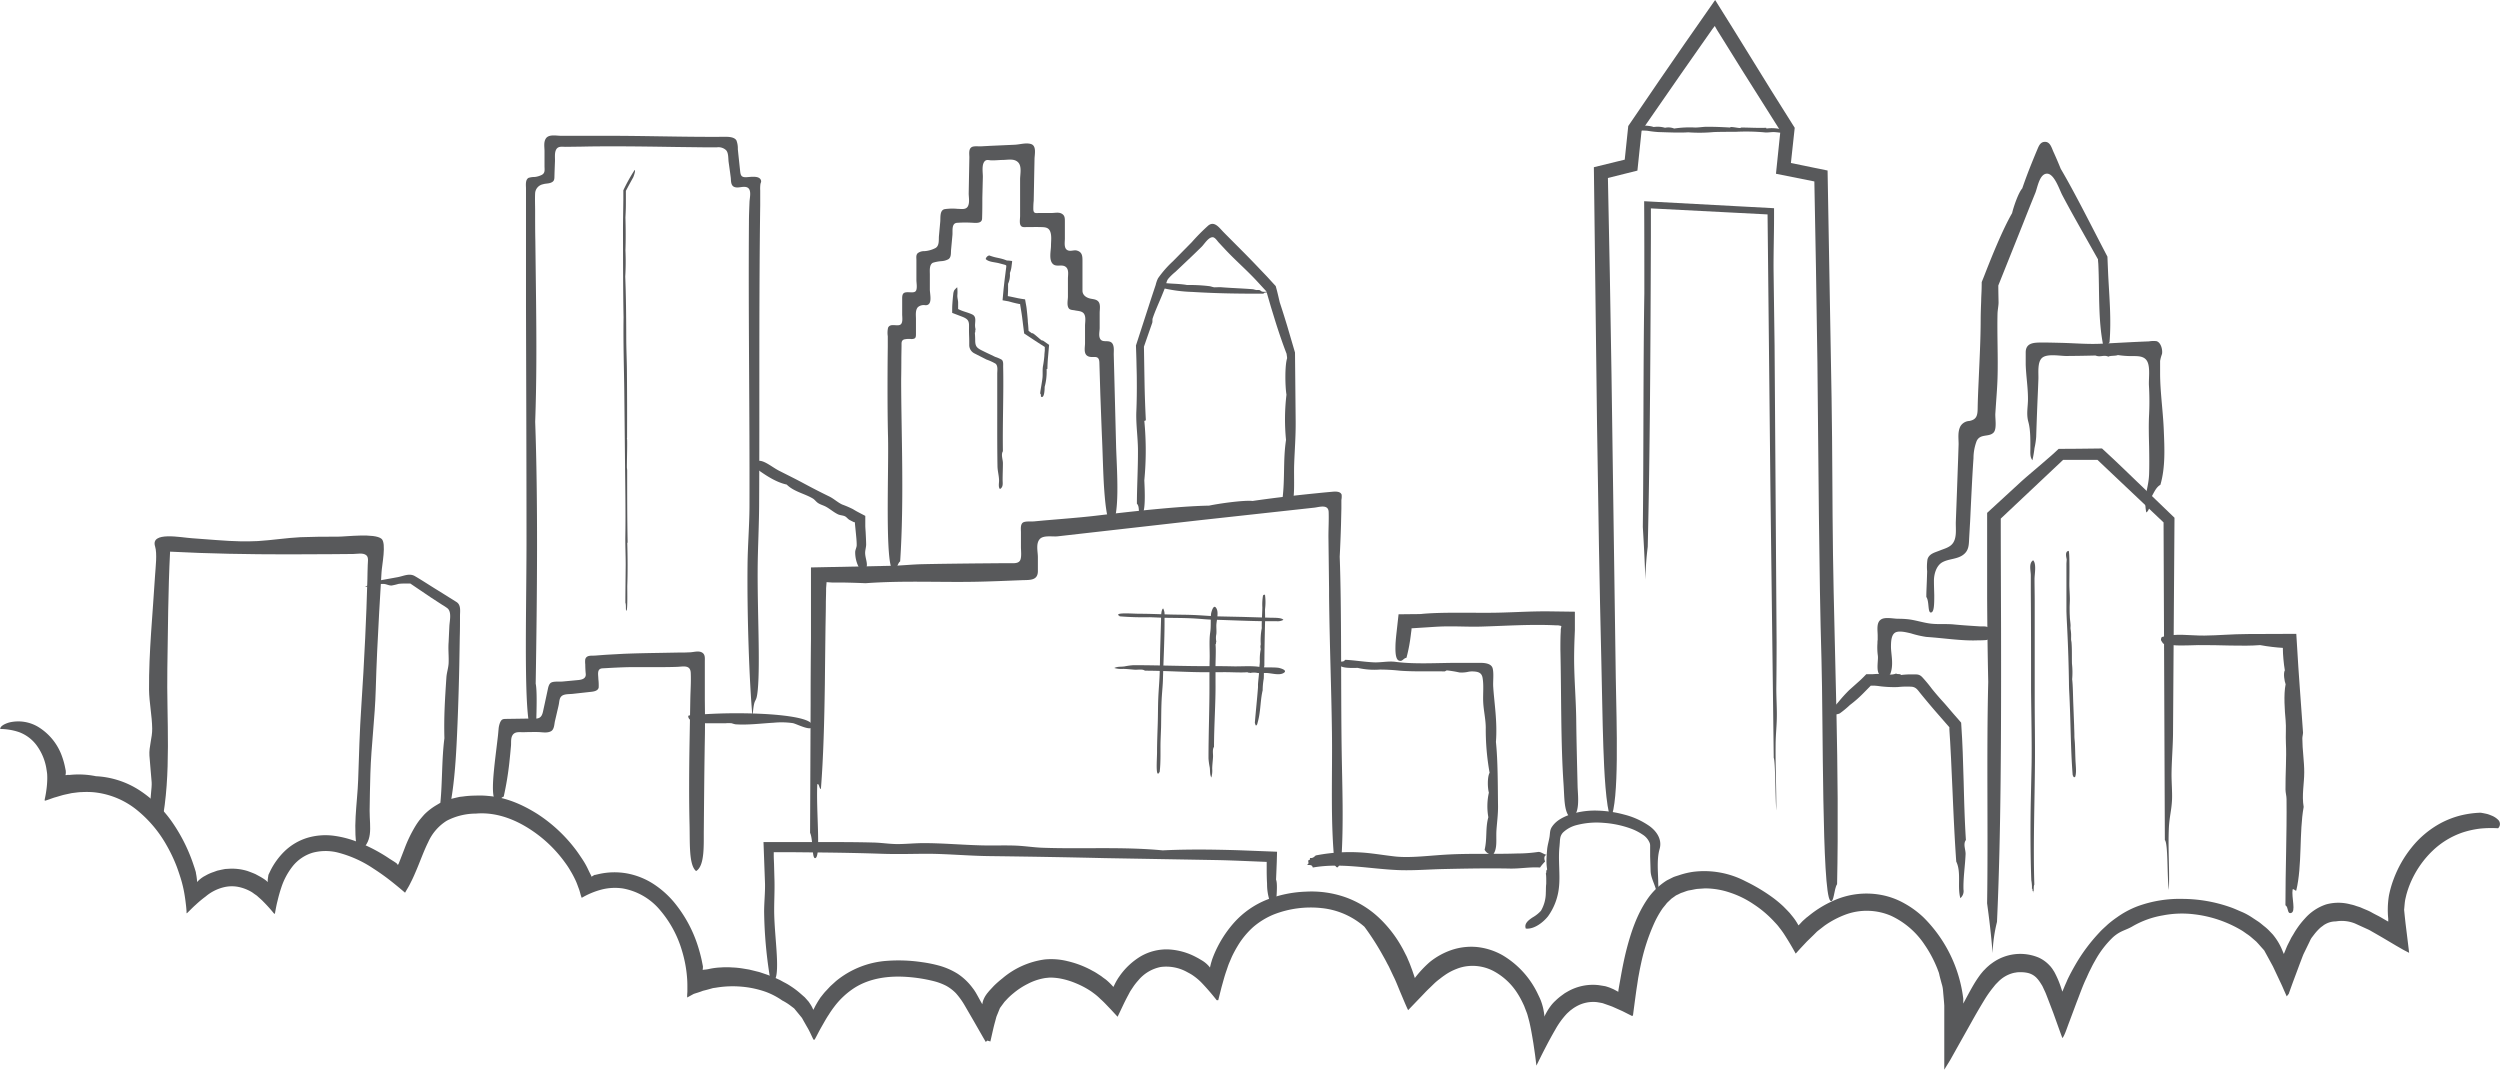 <svg xmlns="http://www.w3.org/2000/svg" width="793.92" height="339.65" viewBox="0 0 793.92 339.65"><path d="M515.11,268.28c-1.53-3.94-2.05-15-2.32-22.76-.29-8.37-.42-18.54-.63-26.93-.59-24-1-49.61-1.38-75.8-.34-26.9-.68-54.39-1-81.38l6.88-1.69,2.92-.71c.38-3.58.75-7.15,1.12-10.68l9.93-14.57,7.93-11.5,9.73-13.95q2.93,4.68,5.83,9.33l4,6.47c2.66,4.3,5.31,8.61,8,12.94l7.44,11.84q-.62,5.59-1.21,11.18L584,62.46c.43,24.45.86,48.78,1.27,72.26.28,17,.22,33.52.45,49.73.43,30.27,2.07,68.83,1.3,104.65-1,1.39-1,6.35-2.17,5.22-2.69-2.64-2.22-57.18-2.79-76.65-.8-27.1-.94-62.87-1.29-94.28q-.24-15-.46-30c-.17-9.18-.34-18.35-.51-27.46l-12.19-2.44c.48-4.57.94-9.06,1.4-13.55l0-.08-.53-.83-1.1-1.74L556.75,30.44,551.5,22l-2.62-4.2-.7-1.24-.44.57-.24.31-.13.17-.39.57-3.18,4.53-6.34,9.06q-6.23,9-12.43,17.93l-.1.14-1.32,12.65-9.37,2.34q.3,15.41.61,30.72.27,16,.53,31.76c.48,34.05.94,66.62,1.36,96.36C517,238.64,517.88,262.55,515.11,268.28Z" transform="translate(-3.62 -8.31)" fill="#58595b" fill-rule="evenodd"/><path d="M502.62,268.15c-1.49-.82-1.91-3.25-2.1-4.95s-.24-4.09-.37-5.93c-.9-13.18-.68-28.62-1-42.72,0-1.6,0-3.16.06-4.71l.06-1.15v-.28l0-.09,0-.2c.07-.27.13-.6.19-1a4.18,4.18,0,0,0-.63-.15l-.38-.07-.21,0-.39,0c-8.06-.4-16.24.18-24,.4-3.75.1-7.4-.13-11-.06-1.84,0-3.81.15-5.88.28l-5.09.32c0,.49-.09,1-.15,1.44-.09.77-.22,1.75-.35,2.62a49.85,49.85,0,0,1-1.11,5.3c-1.07.19-1.24,1.28-2.35.91-.93-.3-1.2-2-1.15-4.33,0-1.15.12-2.44.25-3.75.25-2.22.5-4.49.74-6.64l5.45-.06c.92,0,1.62,0,2.23-.09,6-.52,13.86-.3,20.79-.33,6.49,0,13-.53,19.41-.45l8.11.11,0,5.8-.13,3.24c-.07,2.16-.12,4.32-.11,6.46.05,6.36.6,12.71.67,18.95.09,7.51.29,14.69.44,21.25C504.76,261.54,505.44,266.8,502.62,268.15Z" transform="translate(-3.62 -8.31)" fill="#58595b" fill-rule="evenodd"/><path d="M470,221.63a9.59,9.59,0,0,1-2.93.23,34,34,0,0,0-3.94-.65c-.24,0-.57.33-.76.32-4.69-.09-9.52.12-14.19-.23a60.27,60.27,0,0,0-6.33-.36,23.69,23.69,0,0,1-7.08-.53c-1.35,0-6.1.31-5.9-1.44.12-1,1.36-.11,1.9-1.12,2.74.09,6,.66,9.14.8,2.29.1,4.6-.46,6.85-.16,6.06.8,12.9.34,19.42.32,2.46,0,4.93,0,7.39,0,1.44,0,3.67.13,4.08,1.78s.06,4.07.17,5.84c.31,5,1.36,11.08.86,17.49.63,6.06.58,14,.67,20.55,0,2.69-.34,5.11-.5,7.45-.2,2.92.41,5.91-1.13,7.86a3,3,0,0,1-2.63-1.61c.86-3.65.2-6.8,1.18-10.34a19.89,19.89,0,0,1,.17-7.81c-.42-1.45-.52-5,.23-6.3a78,78,0,0,1-1.22-14.43c-.05-2.79-.69-5.38-.81-8s.23-5.31-.21-7.76c-.31-1.72-1.58-1.94-3.15-2A6.66,6.66,0,0,0,470,221.63Z" transform="translate(-3.62 -8.31)" fill="#58595b" fill-rule="evenodd"/><path d="M429.58,281.53c-.91,1.74-1,3.15-2.07,1.49-1.46-13.47-.71-28.19-.91-42.38-.19-14.35-.73-26.94-.91-43.11,0-.73,0-1.46,0-2.19q-.1-8.31-.2-16.63c0-2.59.16-5.24.07-7.81s-3-1.55-4.52-1.38l-36.49,4-45.06,5.11c-1.56.18-4.47-.43-5.65.85-1.33,1.43-.63,4-.62,5.71,0,1.49,0,3,0,4.47,0,3.14-2.69,2.8-5.15,2.9l-7.15.28c-2.77.1-5.48.19-8.08.23-11.36.19-22.48-.41-34.35.45q-3.48-.15-7.15-.22l-1.85,0h-1.61l-1.76-.12-.15,1.93c0,1.41-.05,2.83-.08,4.26,0,2.87-.08,5.78-.12,8.71-.07,5.85-.14,11.77-.2,17.62-.17,11.71-.46,23.13-1.25,33.14-.51.12-.58-1.94-1.15-1.45-.4,8.41,1.16,22.53-.54,23.4-1.26.65-.69-5.72-1.75-8q.09-20.77.17-41.18,0-10.2.11-20.37c0-3.38,0-6.77,0-10.15l0-5.06,0-7.52,25.88-.53c3.05-.07,6.23-.43,9.49-.5,5.46-.12,11-.18,16.44-.24l8.16-.07,3.85,0c1,0,2.27,0,2.69-1.11s.16-3,.17-4.19l0-4.55c0-.89-.25-2.58.73-3.12.8-.43,2.58-.23,3.5-.32l3.1-.29,5.83-.49c3.84-.32,7.57-.65,10.92-1.05,9.49-1.13,25.76-3,35.68-3.17,3-.65,11-1.79,13.8-1.48,3.8-.56,8.15-1.12,12.84-1.65,2.6-.3,5.19-.57,7.79-.83q2.21-.23,4.41-.42c1-.09,2.82-.3,3.24.9a6,6,0,0,1-.08,1.68c0,.92,0,1.83,0,2.75l-.12,5.13c-.1,3.42-.24,6.82-.41,10.15.63,17.22.33,40.56.62,61.38C429.87,258.27,430.35,269.75,429.58,281.53Z" transform="translate(-3.62 -8.31)" fill="#58595b" fill-rule="evenodd"/><path d="M374.16,97.71c-.19.53-.29,1.11-.46,1.63-.37,1.08-.82,2.14-1.25,3.19-.94,2.28-2,4.54-2.78,6.88-.14.42,0,1.11-.14,1.43-.82,2.37-1.69,4.85-2.63,7.56.06,3.74.12,7.64.19,11.49s.21,7.76.39,11.36c.1.74-.21.67-.46.71a99.49,99.49,0,0,1,0,18.9c.1,2.48.62,11.2-1.14,10.88-1-.19-.17-2.49-1.22-3.47,0-5,.36-11,.34-16.8,0-4.22-.69-8.45-.51-12.59.14-3.25.17-6.62.14-10.06,0-1.72-.07-3.46-.1-5.21s-.11-3.71-.17-5.58c1.59-4.89,3.19-9.84,4.76-14.69q.75-2.28,1.52-4.58a9.43,9.43,0,0,1,.73-2.07,33.12,33.12,0,0,1,4.73-5.4l6-6.08a63.57,63.57,0,0,1,5.23-5.28c2-1.59,3.56.82,4.89,2.14.69.71,1.41,1.42,2.13,2.15l4.52,4.54c1.54,1.56,3.11,3.18,4.69,4.85L406,96.16c.91,1,1.82,2,2.75,3l.45,1.68.28,1.15.54,2.32c.78,2.35,1.57,4.87,2.37,7.5l2.48,8.45c.07,7.34.15,15,.21,21.72.05,4.95-.32,9.37-.47,13.66-.18,5.35.44,10.88-1.1,14.38-1.28-.1-2.05-1.38-2.64-3.09.85-6.67.18-12.48,1.15-18.92a66,66,0,0,1,.14-14.35c-.43-2.68-.55-9.21.2-11.56,0-.47-.11-.94-.16-1.43-1.21-3.14-2.37-6.53-3.43-9.87l-1.56-5.07-1.42-4.88-2.57-2.79c-3.45-3.79-7.13-6.92-10.39-10.4-.73-.77-1.45-1.56-2.18-2.34-.46-.49-1.15-1.62-1.87-1.67-1.35-.1-2.69,2.16-3.53,3-1.14,1.11-2.27,2.23-3.43,3.32l-4.95,4.69a16.54,16.54,0,0,0-2.32,2.26A3.11,3.11,0,0,0,374.16,97.71Z" transform="translate(-3.62 -8.31)" fill="#58595b" fill-rule="evenodd"/><path d="M356.52,175.45c-1.54-2.15-2-8.25-2.3-12.53-.29-4.62-.41-10.25-.61-14.88s-.37-9.59-.56-14.54l-.3-10c-.09-3.08-2.39-1-4-2.31-1-.84-.57-2.72-.56-3.83,0-1.87,0-3.73,0-5.6,0-1.17.42-3-.48-4-.68-.72-1.84-.68-2.71-.88-.71-.15-1.58-.08-2-.7-.65-1-.25-2.57-.24-3.64,0-1.91,0-3.82,0-5.74,0-1.23.41-2.94-.75-3.78s-2.8.1-3.91-.78c-1.51-1.22-.73-4.28-.72-5.89,0-1.38.27-3.1-.22-4.44s-1.54-1.44-2.71-1.48c-1.86-.06-3.8,0-5.62,0s-1.26-2.2-1.26-3.59,0-2.58,0-3.87c0-2.57,0-5.13,0-7.7,0-1.61.6-4.08-.58-5.36s-3.05-.87-4.75-.81c-1.26,0-2.54.17-3.79.13-.63,0-1.38-.3-1.93.11-1.31,1-.73,3.87-.78,5.27q-.08,3.27-.16,6.57c0,2.15,0,4.3-.08,6.46,0,1.85-2.25,1.42-3.62,1.38a37.14,37.14,0,0,0-4.35.05c-1.81.16-1.32,2.53-1.45,3.91-.14,1.55-.28,3.09-.43,4.63-.09,1,.11,2.35-.82,3a5.21,5.21,0,0,1-2.19.63,12.3,12.3,0,0,0-2.73.5c-1.23.58-1,2.52-1,3.72l0,4.78c0,1.55,1,5.07-1.42,5a2.88,2.88,0,0,0-2.35.59c-.92,1-.63,2.64-.64,3.9l0,4.57c0,1.19-.08,1.62-1.38,1.69a7.23,7.23,0,0,0-2.42.12c-.93.39-.76,1.18-.78,2.08l-.06,3.56q0,3.54-.06,7c0,16.73,1,38-.32,57.84-1.05.75-1.1,3.5-2.25,2.86-2.65-1.48-1.33-31.61-1.6-42.37-.12-4.77-.16-10-.16-15.51q0-6.57.08-13.14c0-1.12,0-2.23,0-3.35a7.35,7.35,0,0,1,.09-2.69c.67-1.46,2.58-.47,3.72-.89s.75-2.44.76-3.45l0-5c0-1.69.55-2,2.15-1.93.59,0,1.56.16,2.05-.26.73-.61.32-2.73.32-3.54,0-2.14,0-4.28,0-6.42,0-.8-.18-1.58.41-2.18a3.27,3.27,0,0,1,2.09-.65,8.88,8.88,0,0,0,3.57-1c1.23-.73,1-2.44,1.08-3.71l.42-4.63c.12-1.28-.23-3.66,1.4-4a17.32,17.32,0,0,1,4.07-.1c1.12,0,2.69.39,3.32-.82s.23-3,.25-4.16c.05-2.56.09-5.11.14-7.66l.07-3.73c0-1-.32-2.67.79-3.26.71-.38,2.12-.17,2.94-.22l2.77-.15,4-.18,4-.18c1.61-.09,3.42-.68,5-.24,1.91.52,1.22,3.27,1.19,4.75-.06,2.94-.12,5.87-.17,8.81l-.09,4.49a22.88,22.88,0,0,0-.11,2.87c.13,1.29.87,1,2.05,1h3.77c1,0,2.16-.3,3.08.16,1.15.58,1.1,1.5,1.11,2.63,0,1.78,0,3.55,0,5.33,0,1-.34,2.86.62,3.56s2.16,0,3.11.23c1.88.48,1.86,1.9,1.86,3.5,0,1.79,0,3.58,0,5.37,0,1.3,0,2.6,0,3.89s1,2.11,2.28,2.46c.85.24,1.87.2,2.58.81,1,.88.61,2.55.6,3.76,0,1.59,0,3.19,0,4.78,0,1.07-.37,2.34.09,3.36.76,1.66,3,.11,4,1.7.58,1,.36,2.38.38,3.49l.12,4.57q.22,8.63.44,17.24l.2,7.82C358.39,159,359.29,172.22,356.52,175.45Z" transform="translate(-3.62 -8.31)" fill="#58595b" fill-rule="evenodd"/><path d="M277.12,189.71a10.35,10.35,0,0,1-1.92-6.07c0-.72.5-1.53.48-2.25,0-1.39-.17-2.79-.3-4.18l-.21-2.09-.05-.52,0-.26c0-.05,0,0,0-.06a.92.92,0,0,0-.09-.13h-.18l-.16-.07c-.43-.21-.85-.43-1.27-.65-.58-.31-.93-.92-1.53-1.19s-1.46-.28-2.11-.58c-1.31-.6-2.48-1.66-3.81-2.4-.82-.46-1.8-.69-2.55-1.19-.59-.38-1-1-1.56-1.38-2.63-1.63-6.07-2.18-8.41-4.5-3.14-.67-6.27-2.64-9.19-4.74-.45.28-1-.19-1.46-.6.46-.72,1-1.55.88-1.89,1.83-1.24,4.77,1.51,7.29,2.81,2.32,1.19,5.23,2.61,7.9,4.05,3.07,1.65,5.26,2.77,8.09,4.15,1.48.72,2.67,1.89,4.11,2.56a31.16,31.16,0,0,1,3.42,1.47c.51.31,1,.61,1.54.89l2.38,1.25,0,1.82,0,1.22c0,.7.07,1.39.11,2.07.07,1.36.14,2.69.16,3.94,0,.91-.33,1.86-.32,2.7,0,1.67,1,3.65.32,4.71C278.27,189.28,277.59,188.76,277.12,189.71Z" transform="translate(-3.62 -8.31)" fill="#58595b" fill-rule="evenodd"/><path d="M237.34,238.34h-.09A8.08,8.08,0,0,1,236,238a10,10,0,0,0-2,0c-1.7,0-3.4,0-5.1,0-1.4,0-6.81.06-6.71-2.32,0-.3,2.93-.4,3.15-.42a168.84,168.84,0,0,1,19.22-.3c1.84.07,18,.71,17,4.14-.45,1.53-5.14-1-6.19-1.15a25.42,25.42,0,0,0-6-.13C245.26,238.05,241.31,238.59,237.34,238.34Z" transform="translate(-3.62 -8.31)" fill="#58595b" fill-rule="evenodd"/><path d="M224.68,284.93c-1.47-1.17-1.79-4.45-1.92-6.75-.14-2.48-.1-5.49-.16-8-.2-8.21-.15-17.07,0-26.08.08-4.5.16-9.05.24-13.58.05-2.82.27-5.7.14-8.52-.12-2.64-2.37-2-4.31-1.92-1.62.06-3.24.08-4.86.09-3.14,0-6.27,0-9.41,0-2,0-4,.1-6,.19l-3.44.19c-1.89.11-1.33,2-1.32,3.43a16.1,16.1,0,0,1,.1,2.67c-.28,1.29-2.1,1.32-3.13,1.44l-5.15.57c-1,.11-2.52,0-3.36.61s-.83,1.69-1,2.62-.41,1.8-.61,2.7-.41,1.78-.62,2.66c-.25,1.08-.21,2.7-1.28,3.28-1.27.68-2.89.26-4.24.25s-3,0-4.52.06c-1.23,0-2.75-.28-3.48,1-.56.95-.37,2.21-.45,3.26-.16,1.78-.33,3.59-.53,5.4a97.28,97.28,0,0,1-1.79,10.8c-1.08.29-1.29,1.75-2.39,1.3-1.28-.53-1.18-4.78-.71-9.62.23-2.42.55-5,.83-7.3.14-1.16.27-2.26.39-3.25s.17-1.75.25-2.54a7,7,0,0,1,.48-2.13c.52-1.13.91-1.13,2.08-1.15l6.74-.1h2.47c2.11,0,2.21-1.69,2.59-3.38.22-1,.44-2,.65-3l.66-3.07c.13-.66.41-1.69,1.08-2,.82-.43,2.64-.24,3.58-.32l5-.47c1.36-.13,2.51-.57,2.35-2-.1-1-.14-2-.15-3a6.52,6.52,0,0,1,0-1.59c.41-1.41,2-1.09,3.15-1.18,1.4-.1,2.8-.22,4.2-.3l4.58-.25c4.07-.18,8.12-.24,12.16-.31l6-.11,1.51,0,1.75-.07c1.15-.06,2.62-.55,3.7.05s.92,1.78.92,2.77c0,2,0,3.93,0,5.9q0,3.2,0,6.39c.05,4.25.09,8.48,0,12.67-.18,10.08-.24,19.73-.32,28.54C227.05,276.16,227.55,283.25,224.68,284.93Z" transform="translate(-3.62 -8.31)" fill="#58595b" fill-rule="evenodd"/><path d="M242.6,236.13c-1-10.77-1.77-32.17-1.58-48.82.07-5.81.59-12.3.61-18.08.09-30.23-.38-60.6-.17-90.38,0-2.2.1-4.32.18-6.43.06-1.38.83-4.15-.94-4.67-1.28-.38-2.75.47-4-.12-1-.5-.93-1.9-1-2.8L235.46,63,235,59.7c-.14-1.13,0-2.91-.85-3.74a3.54,3.54,0,0,0-2.82-.87l-4.43,0-9-.11c-6.06-.09-12.22-.19-18.34-.2-3.59,0-7.25,0-10.87.09l-5.39.07c-1.1,0-2.36-.28-3,.76s-.4,2.57-.44,3.83c-.06,1.59-.13,3.18-.17,4.77,0,1.09-.12,1.67-1.24,2.07-.77.27-1.63.21-2.41.46a3.1,3.1,0,0,0-2.48,2.86c-.09,1.89,0,3.81,0,5.7,0,3.13,0,6.28.07,9.45.08,6.33.15,12.72.23,19.12.14,12.82.18,25.7-.28,38.3.89,24.78.63,54.46.16,83.15.46,2.16.3,7.79.16,12.66-.85-.53-1.82-1-2.08.9-1.95-8.25-.92-39.52-1-62.37,0-21-.1-47.05-.16-71.4l0-33.33v-3.7c0-1-.28-2.75.8-3.37a6.54,6.54,0,0,1,2-.29,6.69,6.69,0,0,0,2.23-.67c1.12-.62.85-1.63.85-2.77,0-1.58,0-3.17,0-4.75,0-1.3-.33-2.82.41-4,.94-1.47,3.36-.88,4.89-.88l12.29,0c13.24-.06,26.11.41,38.87.32,1.29,0,3.67-.18,4.48,1.13a7,7,0,0,1,.45,2.78c.12,1.21.25,2.42.38,3.63s.23,2.18.35,3.29c.15,1.37.36,2,1.77,2,1.24,0,4.46-.72,4.88,1.09.1.4-.13.7-.2,1.07a11,11,0,0,0-.07,2.07l0,4.69c-.44,32.28-.18,65.38-.34,94,0,7.35-.44,15-.47,21.69-.08,13.5.81,29.44.05,38C243.77,232.72,243.12,228.53,242.6,236.13Z" transform="translate(-3.62 -8.31)" fill="#58595b" fill-rule="evenodd"/><path d="M145,267.82a26.57,26.57,0,0,0-1.53-4.64c.64-6.29.42-13.83,1.28-20.43-.19-6.79.17-12.31.63-19.3.1-1.52.65-3.09.71-4.6.09-2.18-.18-4.41,0-6.63.07-1.58.15-3.27.23-5s.82-4.53-.59-5.73a17.43,17.43,0,0,0-1.68-1.11L140.39,198l-6.29-4.26-.16-.11c-.53,0-1.15,0-1.81,0a13.87,13.87,0,0,0-1.93.1,21.9,21.9,0,0,1-2.24.53c-1,0-1.67-.53-2.72-.52-2.07,0-3.65.86-5.68.95,1.07-.81,4.16-.9,4.34-2l6-1.09c1.83-.33,3.71-1.36,5.46-.34,2.43,1.41,4.79,3,7.18,4.45l4,2.5,2,1.25c1.53.94,1.17,2.84,1.16,4.4,0,2.21,0,4.41-.07,6.62q-.07,4.41-.15,8.91c-.12,6-.3,12.13-.56,18.54-.39,9.57-.86,18.94-2.51,27A5.54,5.54,0,0,0,145,267.82Z" transform="translate(-3.62 -8.31)" fill="#58595b" fill-rule="evenodd"/><path d="M80.3,180.23c1.74,0,3.46,0,5.17-.09,4.65-.29,9-1,13.54-1.23,3.95-.16,7.91-.18,11.87-.17,2.7,0,11.71-1.17,13.9.68,1.61,1.36.1,8.5,0,10.66-.25,4.24-.51,8.47-.75,12.71-.46,8.2-.86,16.41-1.09,24.62-.24,8.79-1.43,17.67-1.7,26.56-.11,3.93-.2,7.86-.24,11.79,0,5.5,1.4,10-3.73,13.32-1.77-7.32-.16-15.66.09-23.1.26-7.79.47-15.58,1-23.36q.72-10.83,1.23-21.67.44-9.28.7-18.56c0-1.55.08-3.09.11-4.64,0-.93.36-2.35-.41-3.07-1-.92-3-.45-4.19-.44l-6.92.06q-6.91.06-13.85.06c-12.47,0-24.95-.21-37.4-.86-.63,12.34-.67,24.74-.87,37.1-.27,16.06,1.37,33.53-1.81,49.34-5.64-.28-2.94-9.73-3.17-13.2-.19-2.83-.53-5.65-.71-8.48s.93-5.68.88-8.57c-.06-4.13-.94-8.2-1-12.32-.09-12,1.19-24.34,1.92-36.46.15-2.44.7-6.78,0-9.06-1.54-4.88,8.27-2.82,11.71-2.61C69.72,179.56,75.05,180.14,80.3,180.23Z" transform="translate(-3.62 -8.31)" fill="#58595b" fill-rule="evenodd"/><path d="M587.59,231.06a45.58,45.58,0,0,1,3.3-3.62l2.24-2,1.12-1,.54-.51.65-.64.85-.87,1,0,.85,0,1.11-.07a20.43,20.43,0,0,1,2.05,0c1.33.07,3.06.46,4.47-.16.32.35,1.34,0,1.55.48.69-.09,1.48-.15,2.34-.19l1.35,0c1.34,0,2.07-.11,3,.82a45.33,45.33,0,0,1,3.13,3.77c1.1,1.35,2.22,2.67,3.28,3.83,1.62,1.77,2.7,3.16,4.86,5.58l1.14,1.33c.1,1.65.2,3.33.3,5,.07,1.47.14,3,.2,4.46.1,3,.19,6.08.29,9.18.16,6.21.32,12.52.72,18.62-1,1.35,0,3.12-.11,4.65-.16,3.73-.76,7.34-.66,11.09a2.93,2.93,0,0,1-1,2.73c-1-3.6.36-8.23-1.3-11.62-.52-7.32-.85-14.66-1.16-21.91-.16-3.62-.33-7.22-.49-10.78-.09-1.78-.19-3.56-.28-5.32-.06-.88-.11-1.75-.17-2.63l-.08-1.31,0-.58,0-.14-.08-.07-4.56-5.23c-1.59-1.85-3.17-3.74-4.7-5.63-.8-1-1.24-1.72-2.52-1.92a26.14,26.14,0,0,0-4.51.1,36.71,36.71,0,0,1-5.84-.28c-.55-.08-1.12-.14-1.7-.17l-.84,0-.21,0-2.23,2.27a37.69,37.69,0,0,1-4.4,3.88,30.8,30.8,0,0,1-3.2,2.65c-.78.43-3.45.7-3.66-.37s1.75-1.74,2.25-2.19A14.14,14.14,0,0,0,587.59,231.06Z" transform="translate(-3.62 -8.31)" fill="#58595b" fill-rule="evenodd"/><path d="M636.4,311c-.46-6.07-1.09-11-1.74-15.83.36-21.67-.21-47.56.36-70.3-.2-9.38-.3-18.07-.35-26.69,0-8.85,0-17.63,0-27l10.36-9.52c1.92-1.77,4-3.48,6-5.2l3-2.59,1.49-1.3,1.61-1.48.25-.24c5.11,0,8.51-.06,13.77-.12l3.71,3.44,3.41,3.25,15.9,15.31c-.14,20.68-.31,45.14-.46,67.68,0,4.6-.44,9.22-.48,13.86,0,2.45.25,5.65.16,7.92-.14,3.31-.8,5.37-1,8.92-.32,7,.25,12.87,0,19.79-.62-4.09-.2-14.61-1.28-15.84-.14-34.19-.27-66.83-.41-100.85l-21-19.87H658.81L639,173c0,10.65.06,22.67.09,35,.05,32.89,0,65.1-1.29,93.08A47.32,47.32,0,0,0,636.4,311Z" transform="translate(-3.62 -8.31)" fill="#58595b" fill-rule="evenodd"/><path d="M690.58,212.71c-.55-.92-1-1-.47-2.08,4.31-1.33,9-.43,13.55-.48s8.62-.47,13.79-.49l15.4-.06c.21,3.42.43,7,.65,10.53.16,2.32.32,4.68.49,7,.35,4.71.71,9.42,1,13.82,0,.57-.23,1.3-.22,1.89,0,3.5.62,7.38.6,10.73,0,3.64-.82,7.23-.18,11-1.47,8.08-.42,18.61-2.36,26.57-.5.07-.57-.59-1.15-.4-.4,2.71,1.16,7.15-.54,7.52-1.26.27-.69-1.8-1.74-2.48,0-11.42.47-22.57.35-33.71,0-1-.32-2-.33-3-.05-5,.37-10.11.13-14.75-.12-2.45.12-5.1-.09-7.25-.28-3-.67-8.26,0-11.46-.37-.95-.79-3.53-.25-4.43-.18-1.07-.34-2.27-.45-3.56-.11-1.12-.17-2.28-.18-3.57-1.06-.06-2.15-.15-3.36-.3s-2.6-.33-3.85-.58c-5.51.46-13-.08-19.63,0C698,213.24,694.35,213.6,690.58,212.71Z" transform="translate(-3.62 -8.31)" fill="#58595b" fill-rule="evenodd"/><path d="M658.26,117.19c4.32.1,8.38.49,12.7.27l9-.47c2-.1,4.07-.19,6.1-.27a8.74,8.74,0,0,1,2.39-.07c1.44.41,2,2.77,1.75,4.08a11.85,11.85,0,0,0-.6,2.22c0,1.28,0,2.58,0,3.85,0,6,.94,12.11,1.17,18.15.23,5.67.54,11.82-1.08,17.33-1.53.81-2.22,3-3.27,4.54-.09.89.27.76.24,1.51-.46.94-.66,2.3-1.45,2.71-1-5.19.75-7.51.9-12.25.08-2.5.06-5.11,0-8.69-.08-3.29-.18-6.95,0-10.26a89.45,89.45,0,0,0-.06-9.2c-.09-2.1.4-5.3-.39-7.25s-2.75-2-4.6-2a28.73,28.73,0,0,1-4.88-.33c-.62.33-2.53.14-3,.52-1.54-.7-2.48.29-4.1-.37q-4.67.12-9.28.15c-2,0-5.94-.79-7.6.53s-1.17,4.89-1.25,6.85q-.13,3.51-.29,7-.23,5.63-.41,11.27a24.31,24.31,0,0,1-.54,3.62,34.63,34.63,0,0,1-.66,3.84c-.8-1-.65-2.37-.65-3.63,0-2.71.07-6-.64-8.55s-.1-4.87-.12-7.36c0-3.63-.61-7.23-.72-10.86,0-1.28,0-2.56,0-3.83,0-2.89,2.28-3.13,4.61-3.15S656,117.14,658.26,117.19Z" transform="translate(-3.62 -8.31)" fill="#58595b" fill-rule="evenodd"/><path d="M673.54,117c-.88,1.09-1,2-2,1-1.67-8.17-1.15-17.19-1.56-25.84L669.88,91c0-.11,0-.22,0-.33l-5.33-9.46c-1.92-3.4-3.9-6.94-6-10.91-.91-1.7-2.53-6.86-4.87-6.84s-3,4.26-3.66,6q-2,4.91-3.92,9.8-3.93,9.85-7.88,19.71c0,1.92.05,3.65.08,5.35,0,1.08-.3,2.45-.33,3.57-.16,6.69.21,14.15,0,20.53-.08,2.49-.26,5-.44,7.44-.08,1.25-.17,2.49-.25,3.74-.11,1.47.55,4.87-.55,6.06-1.46,1.57-4.24.25-5.39,2.71a15.32,15.32,0,0,0-1,5.45c-.23,3.22-.41,6.55-.58,9.92s-.33,6.78-.49,10.15c-.1,1.69-.19,3.36-.29,5-.13,2.38,0,4.31-2.11,5.75-1.91,1.28-4.38,1.13-6.37,2.2s-2.75,3.87-2.72,6c0,1.54.07,3.12.1,4.55,0,2.87-.06,5.15-.92,5.41-1.27.38-.58-3.5-1.6-4.91,0-1.76.11-3.52.17-5.28l.09-2.85a15.78,15.78,0,0,1,.11-3.82c.52-1.85,2.44-2.19,4-2.84,1.28-.52,2.74-.87,3.72-1.88,1.76-1.8,1.19-5,1.28-7.31q.19-4.94.37-9.84c.12-3.26.23-6.53.35-9.79l.16-4.88c0-1.92-.34-4,.6-5.76A3.49,3.49,0,0,1,629,142c2.3-.42,2.62-1.74,2.66-3.86.05-3.15.2-6.3.34-9.44.27-6.22.6-12.45.62-18.68,0-2,.08-4.11.16-6.14,0-1,.07-2,.11-3s.05-1.83.06-3c.29-.7.53-1.3.76-1.88,2.11-5.44,5.82-14.72,8.89-20,.41-1.84,2-6.54,3.22-7.85.8-2.34,1.78-5,2.92-7.83q.93-2.32,1.91-4.64c.49-1.15,1-2.4,2.54-2.32s2,2,2.54,3.17c.88,1.93,1.6,3.62,2.31,5.38,4.53,7.69,9.76,18.22,14.83,27.9.08,2,.16,3.86.24,5.74C673.48,102.76,674.13,109.75,673.54,117Z" transform="translate(-3.62 -8.31)" fill="#58595b" fill-rule="evenodd"/><path d="M636.27,209.72a2.28,2.28,0,0,1-2,1.86,22.56,22.56,0,0,1-2.32.07c-5.14.26-11.1-.72-16.56-1.07a31.63,31.63,0,0,1-4.94-1.14c-1.29-.29-3.9-1-5.09-.17s-1.21,3-1.23,4.34c0,2.59,1,5.9-.32,9-1,.11-1.11.54-2.25.44-2.65-.23-1.33-4.9-1.6-6.57a19,19,0,0,1-.12-3.9c0-.35,0-.7.07-1.05l0-.53,0-.92c0-1.52-.48-4,1-5,1.26-.93,4-.27,5.51-.27a28.81,28.81,0,0,1,3.35.18c2.41.31,4.77,1.12,7.14,1.38s4.94,0,7.36.26c2.91.28,5.7.44,8.24.61C633.83,207.27,635.89,206.84,636.27,209.72Z" transform="translate(-3.62 -8.31)" fill="#58595b" fill-rule="evenodd"/><path d="M490.31,299.66a10.6,10.6,0,0,0,2.67-2.12,11.41,11.41,0,0,0,1.54-5.73c.06-.93,0-1.85.13-2.77,0-.24.06-3.41-.17-3.24.35-.27,0-1.15.47-1.33a16.48,16.48,0,0,1-.22-2.8c0-1.05.1-2.19.19-3.37.1-1.47.56-2.83.79-4.28.19-1.24.05-2.11.82-3.22,1.5-2.19,4-3.25,6.4-4.06a25.45,25.45,0,0,1,8.16-1,35.92,35.92,0,0,1,8.34,1.26,24.36,24.36,0,0,1,8.06,3.68c2.36,1.73,4,4.33,3.17,7.25-1,3.48-.43,7.63-.43,11.24a9.19,9.19,0,0,1-.43,4c.16-2.9-1.89-5.44-2-8.22l-.15-4.71,0-2.36c0-.37,0-.84,0-1.12a2.36,2.36,0,0,0-.14-.74,5.62,5.62,0,0,0-2.31-2.71,17.26,17.26,0,0,0-3.79-1.91,31.76,31.76,0,0,0-8.57-1.78,25.4,25.4,0,0,0-8.45.69,9.78,9.78,0,0,0-4.34,2.31,3.38,3.38,0,0,0-.93,1.74,8.88,8.88,0,0,0-.14,1.32l-.12,1.51c-.46,4.15.29,9-.17,12.94a19,19,0,0,1-3.48,9.18c-1.53,1.92-4.44,4.19-7.05,3.88C487.6,301.66,488.89,300.61,490.31,299.66Z" transform="translate(-3.62 -8.31)" fill="#58595b" fill-rule="evenodd"/><path d="M248.74,322.14a140,140,0,0,1-2.46-24.31c0-2.9.36-6.15.28-9l-.48-13.11,5.6,0h4.2l8.38,0c5.57,0,11.13,0,16.64.15,2.62.05,5,.47,7.66.49,2.88,0,5.67-.32,8.58-.3,5.76,0,11.92.55,18,.71,3.77.11,7.67-.07,11.28.09,2.8.13,5.53.56,8.11.66,12.4.47,25.68-.38,38.34.84,5.19-.26,10.79-.31,16.61-.22,2.91.05,5.87.12,8.85.23l10.84.42-.09,3.3-.08,2.05q-.07,1.77-.15,3.51c.45,1.08.25,3.9.09,6.32-.85-.27-1.82-.51-2.1.43A16.87,16.87,0,0,1,406,289c-.07-1.2-.11-2.53-.12-3.95v-2.19c0-.27,0-.56,0-.84l-7.28-.3c-2.95-.12-5.88-.23-8.58-.28l-35.63-.62c-14-.32-23.89-.48-36.54-.64-6.61-.08-13-.69-19.39-.74-4.77,0-9.4.19-14.89,0-6.14-.21-12.35-.33-18.43-.4l-9-.09-4.39,0-2.08,0-.33,0,0,.24v.1l0,.64c0,.93.06,1.84.09,2.74.05,1.79.09,3.51.14,5.21.09,3.67-.16,7.47-.08,10.83.17,6.74,1.34,14.66.74,18.94C249.84,320.41,249.11,318.34,248.74,322.14Z" transform="translate(-3.62 -8.31)" fill="#58595b" fill-rule="evenodd"/><path d="M494.83,279.8c-.91.11-.9,1.26-.54,2.09a15.73,15.73,0,0,0-1.61,1.92c-3.12-.22-6.3.39-9.52.33-7-.14-14.17,0-21.59.16-4.67.12-9.28.51-13.95.32-9.12-.38-18.1-2.39-27.09-.81-.27-.84-.67-.81-1.87-.8.76-.55.42-.65.4-1.44.26-.17.71-.11.53-.8,1,.16,1.37-.4,1.88-.8a56.44,56.44,0,0,1,17.57-.65c2.55.3,5.15.71,7.78,1,4.95.49,10.79-.33,16.63-.64,7.33-.39,14.42-.08,22-.33a45.39,45.39,0,0,0,6.57-.48C492.88,278.7,493.78,279.6,494.83,279.8Z" transform="translate(-3.62 -8.31)" fill="#58595b" fill-rule="evenodd"/><path d="M307.64,102.14v.13c0,.72.24,1.38.25,2.12,0,.39,0,.83,0,1.28l0,.68,0,.08.07.06.61.28c1.24.55,2.65.83,3.85,1.43s.91,1.91.85,3.08a4.86,4.86,0,0,0,.17,1.62c-.18.22,0,.95-.24,1.1.06.66.1,1.45.11,2.32,0,1.94.47,2.46,2.14,3.29.88.44,1.74.86,2.55,1.23l1.68.81a10.76,10.76,0,0,1,2.05.89c.59.5.45,1.53.46,2.23.19,8.28-.21,17.86-.08,26.83-.71,1.18.07,2.7,0,4,0,1.69-.09,3.37-.09,5.06,0,1.11.28,2.31-.84,2.95-.58-.55-.29-1.92-.29-2.62,0-1.53-.47-3.06-.5-4.57-.1-5.64-.08-11.28-.08-16.91,0-2.8,0-5.59,0-8.39,0-1.37,0-2.75,0-4.12,0-1,.29-2.52-.54-3.2a16.66,16.66,0,0,0-2.87-1.31l-3.92-2a2.94,2.94,0,0,1-1.56-2.59l0-1.25c0-.84-.05-1.7-.07-2.54s0-1.67,0-2.48c0-1.56-.59-2.08-2-2.68L306,107.67c0-1.62,0-2,.06-2.84.07-1,.16-2.08.28-3.11a3.3,3.3,0,0,1,.35-1.27,7.94,7.94,0,0,1,.91-.92A12.66,12.66,0,0,1,307.64,102.14Z" transform="translate(-3.62 -8.31)" fill="#58595b" fill-rule="evenodd"/><path d="M331.37,114.17c.17-.4,2.14,1.61,3.06,2.23.11.08.36,0,.44.1l1.91,1.33c-.11,1.25-.22,2.58-.34,3.89s-.17,2.46-.2,3.6c0,.22-.13.19-.25.19a18.5,18.5,0,0,1-.62,5.66c0,.74-.07,3.38-.94,3.21-.51-.1,0-.76-.49-1.09.15-1.51.55-3.28.74-5,.13-1.26-.06-2.56.17-3.78.19-1,.33-2.09.43-3.19,0-.54.08-1.09.13-1.65l0-.84v-.34l-1.35-.86-1.76-1.14-3.44-2.28c-.22-1.74-.43-3.44-.64-5.13-.1-.76-.23-1.58-.37-2.43-.07-.43-.14-.87-.22-1.32l-.05-.33a.13.13,0,0,0,0-.06l0-.08-.2,0-1.1-.23-1.1-.27-1.27-.35-1.91-.34c.1-1.11.21-2.29.32-3.5.09-.85.19-1.73.29-2.61s.22-1.77.33-2.63c.05-.44.11-.86.16-1.28l.08-.6,0-.17a2.25,2.25,0,0,1,0-.22L323,92.5l-.15-.07-.41-.11-1.61-.43c-1.57-.38-3.26-.38-4.18-1.32a1.51,1.51,0,0,1,1.12-1.14,16.52,16.52,0,0,0,2.79.78c.46.1.91.2,1.36.33.23.06.46.13.68.21l.79.29c.5,0,1.06.08,1.65.16,0,.4-.08.82-.13,1.24l-.08.62-.07.45a8.32,8.32,0,0,1-.43,1.5,7,7,0,0,1-.58,3.44c0,.71,0,1.43,0,2.15l-.08,1.75c.66.1,2,.4,3.22.66l1,.18,1.26.19c.1.55.19,1.1.29,1.63s.15.84.2,1.25c.15,1.31.27,2.54.37,3.74,0,.6.1,1.19.14,1.79s.1,1.27.1,1.57l.39.3.61.45Z" transform="translate(-3.62 -8.31)" fill="#58595b" fill-rule="evenodd"/><path d="M371.38,98.88a7.62,7.62,0,0,0,1.71-.75c2.3.34,5.07.24,7.48.69a52.85,52.85,0,0,1,7.06.36c.55.06,1.12.34,1.68.37.79,0,1.61-.08,2.42,0,2.72.22,6.29.34,9.49.59.49,0,1,.25,1.47.28a6.1,6.1,0,0,1,.84,0c.35.07.56.41.94.5.74.19,1.37-.08,2.11.06-.45.3-1.56.06-1.71.6-7.61,0-14.5-.06-22.57-.56a47.55,47.55,0,0,1-9.88-1.33A2,2,0,0,0,371.38,98.88Z" transform="translate(-3.62 -8.31)" fill="#58595b" fill-rule="evenodd"/><path d="M553.07,48.81c-.06-.43,2.24.15,3.16.16.11,0,.27-.16.35-.16,2.45,0,5.37.19,7.82.08.18,0,.16.11.17.24a12.84,12.84,0,0,1,4.74.24c.62,0,2.81-.15,2.72.72,0,.52-.63,0-.88.56-1.26,0-2.75-.33-4.21-.4-1.06,0-2.12.23-3.16.08a64.65,64.65,0,0,0-8.95-.16c-2.37,0-4.72,0-7,.08a48.65,48.65,0,0,1-8.08.08c-2.8.19-6.48,0-9.48-.08a33.51,33.51,0,0,1-3.42-.4c-1.34-.15-2.73.09-3.6-.72a1.51,1.51,0,0,1,.79-1.28c1.67.5,3.13.23,4.74.8a8.38,8.38,0,0,1,3.6.24,4.94,4.94,0,0,1,2.9.24,33,33,0,0,1,6.67-.32c1.28,0,2.49-.24,3.68-.24,2.65,0,4.85.09,7.37.24Z" transform="translate(-3.62 -8.31)" fill="#58595b" fill-rule="evenodd"/><path d="M526.13,192.4c-.2-6.41-.5-11.6-.8-16.74.27-22.89.1-50.26.48-74.28,0-10.28,0-19.79-.06-29.17L567,74.43c0,.93,0,1.93,0,2.93,0,5.53-.19,11.26-.15,16.74.1,7.91.21,16,.32,24.06.19,27,.43,62.41.64,94.17q0,7.29-.09,14.65c0,2.59.19,6,.17,8.37,0,3.49-.35,5.68-.39,9.42-.08,7.42.26,13.61.22,20.92-.36-4.32-.26-15.43-.82-16.73-.36-29.39-.71-57.71-1.06-86.25-.29-28.14-.59-56.48-.9-86.31l-37.05-1.91c0,2.71,0,5.9,0,9.1-.12,34.76-.29,68.8-1,98.35A102.69,102.69,0,0,0,526.13,192.4Z" transform="translate(-3.62 -8.31)" fill="#58595b" fill-rule="evenodd"/><path d="M649.28,186.24c1.13,1.08.43,4.51.44,6,0,2.37.06,4.73.06,7.09,0,10.1,0,20.34,0,31,0,6.69.13,13.32.08,20-.09,13.1-.59,26-.2,38.9-.21.4-.2,1-.2,2.7-.14-1.1-.16-.62-.36-.58,0-.37,0-1-.2-.77a12.47,12.47,0,0,0-.2-2.7c-.3-8-.32-17.3-.16-25.22.08-3.67.16-7.41.24-11.17.12-7.12-.08-15.5-.16-23.88,0-10.54,0-20.71-.08-31.58,0-1.69,0-3.38,0-5.07C648.53,189.58,647.82,187.15,649.28,186.24Z" transform="translate(-3.62 -8.31)" fill="#58595b" fill-rule="evenodd"/><path d="M660.18,183.37a1.11,1.11,0,0,1,.35-.12c.43-.06.24,9.89.25,10.71,0,1.23.15,3,.16,4.58,0,1.07-.09,2.1-.07,3.18,0,.7,0,1.48.06,2.24,0,1,.22,2.07.24,3,0,.4-.07.78,0,1.18s.13.93.16,1.41,0,1.23,0,1.76c0,.38.11.67.14,1.06.18,2.23.08,4.38.14,6.7a24.92,24.92,0,0,1,.06,4.94c.25,2,.26,5.33.36,7.76s.17,4.44.27,6.94c0,.73.09,2.38.08,3.17,0,1,.09,1.39.15,2.35.12,2.06.11,4.36.25,6.47.1,1.57.27,3.53-.24,4.48-.25-.19-.24-.07-.44-.11a1.16,1.16,0,0,0-.26-.58c-.69-8.55-.61-17.45-1.11-26.69-.05-.9-.07-1.89-.08-2.82-.08-5.35-.25-10.87-.52-16.34-.08-1.78-.23-4.34-.28-6.23,0-1.57,0-3,0-4.59,0-3.62,0-7.12,0-10.36,0-.51.08-1,.08-1.53C659.8,185.23,659.44,183.82,660.18,183.37Z" transform="translate(-3.62 -8.31)" fill="#58595b" fill-rule="evenodd"/><path d="M373,201.53a3.87,3.87,0,0,1,.44,2.11c0,.77,0,1.71,0,2.48,0,5.52-.34,11.95-.5,17.84-.05,1.85-.23,3.57-.35,5.34-.22,3.36-.19,6.78-.25,10-.06,1.56-.12,3.09-.17,4.58-.07,2.79.12,6.34-.28,9.63-.27.13-.29.58-.58.47-.65-.26-.22-5.27-.25-7.07,0-2.5.13-5.79.22-8.68.09-2.71.06-5.44.17-8.11s.35-5.17.44-7.73.11-5.31.17-7.92c.09-3.14.18-6.13.26-8.87C372.36,204.24,372.28,202,373,201.53Z" transform="translate(-3.62 -8.31)" fill="#58595b" fill-rule="evenodd"/><path d="M389.77,201.3a2.11,2.11,0,0,1,.24.41c.65,1.39-.1,3.8-.12,5.27,0,1,.08,1.91,0,2.7a5.77,5.77,0,0,0,0,2.41c-.18.17,0,.72-.26.83.22,2-.06,5.57,0,8.27,0,1.29,0,2.24,0,4,.07,6.28-.47,13.53-.48,20.32-.58.71-.25,2.33-.31,3.2-.07,1.25-.25,2.48-.26,3.73a7.9,7.9,0,0,1-.28,2.79c-.54-1-.34-2.19-.52-3.29a19.56,19.56,0,0,1-.38-2.84c0-8,.34-16.06.3-23.67,0-2.47,0-5.17.07-7.8s-.22-5.91.17-8.45c.3-1.91.07-4.06.28-6C388.36,202.42,389,200.24,389.77,201.3Z" transform="translate(-3.62 -8.31)" fill="#58595b" fill-rule="evenodd"/><path d="M411.18,205.16a3.79,3.79,0,0,1-2.11.43c-.77,0-1.71,0-2.48,0-5.52,0-11.95-.33-17.84-.49-1.85-.05-3.57-.24-5.34-.35-3.36-.22-6.78-.19-10-.25l-4.58-.18a95.09,95.09,0,0,1-9.63-.28c-.12-.26-.58-.28-.47-.57.26-.66,5.28-.22,7.07-.25,2.5,0,5.79.13,8.68.22,2.71.09,5.44.06,8.11.17s5.17.34,7.73.44l7.92.17,8.87.26C408.47,204.51,410.67,204.43,411.18,205.16Z" transform="translate(-3.62 -8.31)" fill="#58595b" fill-rule="evenodd"/><path d="M411.42,221.92a2.61,2.61,0,0,1-.42.24c-1.39.65-3.79-.11-5.27-.13-1,0-1.91.09-2.7,0a5.77,5.77,0,0,0-2.41,0c-.17-.17-.72,0-.83-.25-2,.21-5.56-.07-8.26,0-1.3,0-2.25,0-4,0-6.28.07-13.53-.47-20.32-.48-.71-.58-2.33-.25-3.2-.31-1.25-.08-2.48-.25-3.73-.26a7.9,7.9,0,0,1-2.79-.28c1-.54,2.19-.34,3.29-.52a19.75,19.75,0,0,1,2.84-.38c8,0,16.06.34,23.67.3,2.47,0,5.17,0,7.8.07s5.91-.23,8.45.17c1.91.3,4.06.06,6,.28C410.29,220.5,412.47,221.13,411.42,221.92Z" transform="translate(-3.62 -8.31)" fill="#58595b" fill-rule="evenodd"/><path d="M404.72,197.39c.28-.18.32-.33.63-.14a17.67,17.67,0,0,1,0,4.54c0,1.54.07,2.89,0,4.62-.1,4-.19,9-.21,13.23,0,.19-.1.43-.11.63-.08,1.17,0,2.48-.09,3.6a22.06,22.06,0,0,0-.34,3.67c-.59,2.42-.62,4.94-1,7.39a21,21,0,0,1-.56,2.73c-.09.3-.21,1.18-.65,1a7.69,7.69,0,0,1-.27-.81c.31-3.82.72-7.53,1-11.25,0-.33,0-.67,0-1,.12-1.66.37-3.37.42-4.92,0-.83.17-1.7.16-2.43a16.68,16.68,0,0,1,.3-3.83,2.65,2.65,0,0,1,0-1.48,20.54,20.54,0,0,1,.32-5.16c-.08-1.85.14-4.35.18-6.58A16.9,16.9,0,0,1,404.72,197.39Z" transform="translate(-3.62 -8.31)" fill="#58595b" fill-rule="evenodd"/><path d="M202.7,147.55c.21-.18,0,6.44,0,9.12,0,.31.09.76.09,1,0,7,0,15.47.14,22.53,0,.54,0,.48-.11.51.13,4.22.15,10,0,13.67,0,1.8.14,8.12-.3,7.85-.26-.15,0-1.8-.3-2.52,0-3.64.07-8,.1-12.16,0-3.05-.16-6.13-.11-9.11.13-8.07-.06-17.16-.13-25.83q-.1-10.26-.21-20.25c-.08-6.61-.35-14.8-.23-23.3-.16-8.08-.16-18.69-.18-27.34,0-3.58.08-6.77.11-9.88,0-1,0-2.08,0-3.1a55.07,55.07,0,0,1,3.61-6.48c.24.23,0,1.15-.45,2.33-.43.77-.84,1.52-1.24,2.25s-.74,1.4-1.11,2.08c0,1.4,0,2.77,0,4.15s-.06,2.86-.14,4.34c.1,3.17.12,7.43,0,10.38a79.84,79.84,0,0,1-.06,8.36c.25,6.29.3,12.82.32,19.24,0,3.71.18,7.18.21,10.63.07,7.63.07,14,.05,21.27Z" transform="translate(-3.62 -8.31)" fill="#58595b" fill-rule="evenodd"/><path d="M791.42,266.4c.69.12,1.31.24,1.88.37s1.07.35,1.53.53a6,6,0,0,1,2,1.25,1.85,1.85,0,0,1,.1,2.79,36.5,36.5,0,0,0-5.63.1,29.2,29.2,0,0,0-5.49,1.19,25.71,25.71,0,0,0-9.65,5.83,30.81,30.81,0,0,0-6.74,9.51,28,28,0,0,0-1.07,2.7c-.16.45-.29.9-.42,1.35a6.08,6.08,0,0,0-.18.67l-.26,1.11c-.23,1.1-.27,2.27-.4,3.42l.21,2.1.24,2.19q.59,4.73,1.15,9.39c-.65-.34-1.2-.61-1.92-1l-2.21-1.27L760.12,306l-2.29-1.32-1.14-.65a9.07,9.07,0,0,0-1.09-.58l-4.15-1.89a11.3,11.3,0,0,0-6.06-.64,6.69,6.69,0,0,0-3.25.84,4.23,4.23,0,0,0-.88.59,7.92,7.92,0,0,0-.91.7,16.64,16.64,0,0,0-1.76,1.93l-.86,1.12a7,7,0,0,0-.6,1.12l-.67,1.38-1.33,2.73c-.41,1-.77,2-1.16,3-.71,1.92-1.44,3.87-2.17,5.82-.33.93-.68,1.85-1,2.79l-.25.69c0,.1-.08.25-.12.32l-.13.16-.49.62-.89-2c-.3-.69-.55-1.29-.92-2.07l-2.06-4.37-.51-1.08-.5-.92-1-1.84-1-1.82-.24-.45c-.09-.13-.19-.21-.28-.33l-.57-.63-1.07-1.21-.64-.69-1.45-1.25a12.73,12.73,0,0,0-1.54-1.17c-.54-.37-1.06-.77-1.62-1.11a38.05,38.05,0,0,0-15.12-5.13,31.92,31.92,0,0,0-9.88.34,28.81,28.81,0,0,0-9.62,3.45c-2.3,1.36-3.84,1.35-6.27,3.5a30.79,30.79,0,0,0-5.72,7.51c-.42.72-.82,1.46-1.18,2.21l-.55,1.09c-.33.66-.61,1.33-.91,2-1.24,2.53-2.22,5.43-3.18,7.84l-2.35,6.29c-.74,1.92-1.53,4.46-2.18,5.07-1-2.68-1.93-5.36-2.89-8l-1.53-4-.75-1.94c-.25-.65-.52-1.16-.78-1.74l-.4-.85c-.14-.25-.29-.47-.44-.71a12.68,12.68,0,0,0-1-1.42l-.53-.58c-.14-.14-.3-.25-.44-.38a5.78,5.78,0,0,0-2-1,9.89,9.89,0,0,0-2.58-.29c-.47,0-1,0-1.42.11a6.91,6.91,0,0,0-1.2.25,10.29,10.29,0,0,0-4.29,2.56l-.68.69c-.44.43-.84,1-1.24,1.47a35.92,35.92,0,0,0-2.3,3.25c-1.47,2.4-3,5-4.45,7.62l-4.49,8L622.91,345l-1.85,3c0-3.27,0-6.55,0-9.87s0-6.92,0-10.46c-.1-1.71-.27-3.19-.4-4.8a8.79,8.79,0,0,0-.41-2.1l-.52-1.94-.25-1,0-.12-.09-.25,0-.11-.08-.21-.31-.83c-.2-.57-.44-1.11-.68-1.66a37.73,37.73,0,0,0-3.48-6.28,25.9,25.9,0,0,0-10.67-9.23,19.51,19.51,0,0,0-14.25-.47,29.57,29.57,0,0,0-6.88,3.6l-1.57,1.22-.4.31c-.18.15-.41.33-.58.5l-1,1-2.06,2-2,2.13-.79.87-.4.45-.2.22c-.07.08-.14.17-.19.14-1-1.85-2.08-3.68-3.28-5.56a27.2,27.2,0,0,0-1.89-2.67c-.37-.5-.58-.74-.81-1s-.5-.54-.75-.81a34.78,34.78,0,0,0-6.66-5.64,30.06,30.06,0,0,0-7.42-3.65,24.82,24.82,0,0,0-7.43-1.34l-.68,0-.68.05-1.36.09c-.91.06-1.79.33-2.7.46s-1.76.57-2.66.83c-.4.16-.71.36-1.08.52l-.54.25c-.18.1-.33.24-.5.35l-1,.71-.94.9a5.67,5.67,0,0,0-.9,1l-.88,1.07a30.23,30.23,0,0,0-2.9,5.17A62.41,62.41,0,0,0,524.83,314c-.23,1.08-.47,2.16-.66,3.25l-.31,1.64-.37,2.48c-.27,1.66-.48,3.38-.71,5l-.33,2.49-.16,1.23-.08.61-.25.28-3.09-1.56L515.69,328c-1-.39-2.06-.73-3.07-1.1-.7-.16-1.22-.23-1.84-.34a10.84,10.84,0,0,0-6.63,1.39,11,11,0,0,0-1.49,1,4.87,4.87,0,0,0-.71.58l-.35.31c-.12.12-.2.18-.41.39a25.5,25.5,0,0,0-3.63,5c-2.22,3.82-4.29,7.93-6,11.45-.05,0-.05-.18-.07-.32l-.06-.44-.1-.87-.22-1.74c-.17-1.21-.35-2.42-.53-3.63-.4-2.43-.8-4.84-1.32-7l-.42-1.56a10.4,10.4,0,0,0-.48-1.49l-.55-1.42a5.37,5.37,0,0,0-.3-.73l-.24-.51a26.73,26.73,0,0,0-2-3.58,20.32,20.32,0,0,0-7-6.51,14.29,14.29,0,0,0-8.26-1.79,13.44,13.44,0,0,0-3.87.93,17.37,17.37,0,0,0-3.52,1.84c-.57.4-1.05.72-1.67,1.23a19.46,19.46,0,0,0-1.71,1.4l-1.68,1.63c-1.13,1.06-2.27,2.34-3.43,3.51l-3.34,3.48c-.79-1.65-1.54-3.53-2.32-5.35s-1.52-3.83-2.37-5.49l-1.22-2.58a8.59,8.59,0,0,0-.43-.85l-.33-.61c-.41-.83-.86-1.63-1.31-2.42a82.59,82.59,0,0,0-5.89-9.19,24.32,24.32,0,0,0-13.51-5.92,32.28,32.28,0,0,0-15.25,2,24.09,24.09,0,0,0-6.55,4,26,26,0,0,0-4.94,6,38.63,38.63,0,0,0-1.87,3.48l-.78,1.83c-.37.83-.61,1.69-.91,2.53-.6,1.67-1.06,3.48-1.57,5.27l-.68,2.69-.34,1.35c0,.17-.09.05-.13.09H390c-1.44-1.84-3.12-3.8-4.77-5.52a17.82,17.82,0,0,0-2.56-2.19c-.2-.15-.5-.34-.65-.44l-.49-.29-1-.54a13.6,13.6,0,0,0-8.34-1.56,12.36,12.36,0,0,0-7.13,4.3,18.73,18.73,0,0,0-1.41,1.76l-.92,1.38c-.32.48-.59,1.07-.89,1.61-1.18,2.16-2.24,4.58-3.31,6.75l-2.16-2.34c-1.08-1.1-2.14-2.3-3.27-3.28a18.31,18.31,0,0,0-1.69-1.5l-.45-.34-.28-.21-.57-.41a27.47,27.47,0,0,0-4.88-2.58A24.21,24.21,0,0,0,340,319a19.79,19.79,0,0,0-2.6-.24,8.52,8.52,0,0,0-1.22.08A8.8,8.8,0,0,0,335,319a18,18,0,0,0-4.95,1.73,23.18,23.18,0,0,0-4.53,2.95,21.59,21.59,0,0,0-2,1.82c-.31.34-.6.63-.93,1l-1.16,1.57c-.09.14-.19.25-.28.41l-.23.56-.45,1.12c-.15.38-.31.72-.45,1.13l-.39,1.47c-.52,1.81-1,4.18-1.5,6.29l-.7-.21c-.1,0-.27-.11-.32-.05l-.16.15-.16.16-.08.07,0,.05s0,0-.06-.06l-.78-1.33-3-5.24-3-5.17a23.84,23.84,0,0,0-2.69-3.7,13.37,13.37,0,0,0-3.08-2.35,18.62,18.62,0,0,0-3.83-1.45,48.11,48.11,0,0,0-8.59-1.37c-5.81-.41-11.81.36-16.72,3.48a25,25,0,0,0-6.42,6,30.76,30.76,0,0,0-1.77,2.57c-.59.86-1.12,1.81-1.67,2.77s-1.1,1.92-1.61,2.9l-.78,1.49c-.14.23-.27.53-.4.72h-.35c-.69-1.36-1.22-2.69-2.11-4.16l-1.25-2.2a4.13,4.13,0,0,0-.67-1l-.71-.87c-.46-.55-1-1.22-1.41-1.71l-1.2-.9a16.89,16.89,0,0,0-2.56-1.6,23.3,23.3,0,0,0-5.16-2.72,30.8,30.8,0,0,0-7.7-1.67,32.19,32.19,0,0,0-8.24.32c-.33.05-.65.08-1,.15l-1.09.31c-.7.2-1.36.37-2,.52-1.2.48-2.24.75-2.95,1L222,325c-.05,0-.14.11-.16.06l0-.26,0-.53.07-1,0-2c0-1.3-.09-2.54-.22-3.75a39.94,39.94,0,0,0-1.48-7.24,34.87,34.87,0,0,0-6.83-12.77,20,20,0,0,0-11.93-7.05,17.1,17.1,0,0,0-6.77.34,25,25,0,0,0-6.32,2.63c-.37-.8-.54-1.92-.91-2.87s-.7-2-1.21-3a29.12,29.12,0,0,0-1.42-2.64,25.67,25.67,0,0,0-1.61-2.48,41.65,41.65,0,0,0-8-8.44c-6-4.74-13.11-7.95-20.47-7.32a20.11,20.11,0,0,0-9.25,2.27,15.39,15.39,0,0,0-5.89,6.8c-1.38,2.77-2.41,5.72-3.6,8.53-.61,1.44-1.2,2.85-1.87,4.13-.32.65-.63,1.28-1,1.88l-.52.88-.25.44c0,.05-.08.19-.14.17l-.22-.19c-1.62-1.39-3.15-2.64-4.65-3.81s-3.27-2.43-5-3.54A36.48,36.48,0,0,0,110.7,279a16.06,16.06,0,0,0-7.7.08,12.86,12.86,0,0,0-6.43,4.31,21.83,21.83,0,0,0-3.64,6.84c-.43,1.29-.83,2.69-1.18,4.19-.19.74-.36,1.51-.51,2.3L91,298c0,.17-.07.47-.14.53l-.28-.18a45.57,45.57,0,0,0-3.32-3.69c-.62-.67-1.32-1.21-2-1.86-.35-.27-.71-.49-1.07-.75a6.5,6.5,0,0,0-1-.66,13.68,13.68,0,0,0-4-1.45A10.81,10.81,0,0,0,75,290a14,14,0,0,0-6.06,3,35.48,35.48,0,0,0-3.17,2.64c-1,.88-1.84,1.78-2.73,2.63l-.12.05-.06,0s0-.07,0-.11l0-.54-.09-1.07c-.06-.71-.16-1.42-.24-2.1-.18-1.38-.39-2.72-.67-4s-.6-2.49-1-3.72-.73-2.23-1.15-3.35a49.07,49.07,0,0,0-3.14-6.61,39,39,0,0,0-9.75-11.5A25.84,25.84,0,0,0,33,259.87a28.26,28.26,0,0,0-3.68,0c-.6,0-1.21.1-1.81.17l-.9.11c-.4.05-.72.15-1.09.22-.71.16-1.42.29-2.12.48l-2.1.62c-.7.18-1.35.45-2,.67l-1,.34c-.15,0-.37.16-.45.12l-.05-.33c.2-.93.39-1.85.51-2.81a27,27,0,0,0,.28-2.78,20.35,20.35,0,0,0,0-2.6c-.08-.77-.2-1.4-.31-2.09a17.21,17.21,0,0,0-3.1-7.08,12.25,12.25,0,0,0-5.51-4.1,19.11,19.11,0,0,0-5.95-1c-.12-.62.8-1.47,2.84-2.07a12.34,12.34,0,0,1,9,1.3,17.9,17.9,0,0,1,7.81,9.64,23,23,0,0,1,.88,3.15l.26,1.28,0,.25a2.8,2.8,0,0,1-.08,1s0,.08,0,.1l.09,0,.17,0a2.2,2.2,0,0,1,.37-.06,2.42,2.42,0,0,1,.39,0h.33s.16,0,0,0a27.25,27.25,0,0,1,8.3.41,28,28,0,0,1,14,4.58,37.87,37.87,0,0,1,10.36,10.21,53.34,53.34,0,0,1,6.42,12.72l.57,1.69.26.86.13.43c.05.16,0,.09,0,.15l.17.92c.06.33.1.68.14,1l.06.55,0,.28v.15c0,.06,0,0,.07,0a9.51,9.51,0,0,1,1.8-1.51,1.27,1.27,0,0,1,.22-.14l.82-.45a13.22,13.22,0,0,1,2.29-1l1.2-.44,1.29-.29c.43-.08.86-.18,1.3-.25l1.35-.08a16.62,16.62,0,0,1,5.68.72c.87.31,1.74.64,2.55,1l1.18.64.58.32.24.15a13.23,13.23,0,0,1,1.15.76,5.71,5.71,0,0,1,.65.57s.08.11.08,0l0-.22,0-.42.1-.75.1-.63,0-.14c0-.05,0-.11,0,0l.73-1.53a23.08,23.08,0,0,1,4.4-6,18,18,0,0,1,7.31-4.3,20.32,20.32,0,0,1,8.43-.63,32.27,32.27,0,0,1,7.56,2,51,51,0,0,1,6.79,3.25c1.08.62,2.15,1.27,3.21,2l1.58,1,.4.27.11.08.19.15.16.12v.07a1.58,1.58,0,0,0,.07.16c.07.07.17.06.31,0l0,0s0,0,.1-.17l.62-1.57,1.28-3.3a42.7,42.7,0,0,1,3.5-7.22,22,22,0,0,1,1.28-1.86c.5-.6,1-1.19,1.53-1.78a19.24,19.24,0,0,1,3.81-2.93l1-.6c.35-.18.71-.31,1.06-.46.71-.28,1.43-.59,2.14-.82l2.12-.51,1.06-.24,1-.11a29.81,29.81,0,0,1,4.05-.29,28.36,28.36,0,0,1,4.08.11c5.78.48,10.92,2.8,15.57,5.72a47.82,47.82,0,0,1,11.86,10.94c.83,1.06,1.58,2.19,2.33,3.31s1.43,2.31,2,3.57l.45.93.1.2v0l0,0,.18.35c.14.22.18.46.29.62a7.87,7.87,0,0,1,.67-.42l.33-.17.09,0,0,0,.13,0,1.07-.25a22.57,22.57,0,0,1,9-.19,23.41,23.41,0,0,1,8.38,3.36,29.57,29.57,0,0,1,6.45,5.71,41.69,41.69,0,0,1,7.76,14.4c.4,1.31.76,2.63,1.06,4l.4,2a2.31,2.31,0,0,1,0,.39,6.65,6.65,0,0,1-.08.78,4.94,4.94,0,0,1,.61-.09,9.92,9.92,0,0,0,1.62-.26,21.63,21.63,0,0,1,3.57-.44,23.5,23.5,0,0,1,3.56,0,27.31,27.31,0,0,1,3.59.37l1.81.3,1.81.44c.61.17,1.23.28,1.84.49l1.86.63a40.43,40.43,0,0,1,3.77,1.54c.65.27,1.26.67,1.91,1a17.09,17.09,0,0,1,1.92,1.12,26,26,0,0,1,3,2.23l1.44,1.26.17.15.08.1.17.19.35.39c.21.26.49.53.66.77l.49.74a9.3,9.3,0,0,1,.81,1.52l.11.22,0,.06,0-.06.07-.12.25-.49c.17-.32.32-.65.5-.95.35-.62.7-1.22,1.07-1.77l.26-.41.12-.18.29-.36c.46-.57.89-1.16,1.41-1.69s1-1.09,1.52-1.61l1.66-1.51a28.55,28.55,0,0,1,16.25-6.47,50.61,50.61,0,0,1,11.1.42,42.21,42.21,0,0,1,5.58,1.14,22.58,22.58,0,0,1,5.76,2.55,18.84,18.84,0,0,1,4.69,4.45l.46.61a.86.86,0,0,1,.14.21l.09.14.35.54.54.95,1.1,2,.3.52.14.26.05-.26a5.65,5.65,0,0,1,.26-1,8.31,8.31,0,0,1,.57-1.21c.11-.2.25-.39.38-.58a5,5,0,0,1,.48-.63l.28-.35.15-.18.3-.33,1.22-1.31a31.51,31.51,0,0,1,2.68-2.35A26.14,26.14,0,0,1,335.39,313a21.38,21.38,0,0,1,7.31.56,30.29,30.29,0,0,1,6.61,2.38c.53.24,1,.54,1.55.82s1,.58,1.49.9,1,.62,1.44,1l1,.72a19.73,19.73,0,0,1,2.4,2.35c.3-.54.59-1.22.93-1.8.16-.3.35-.58.52-.88a4.93,4.93,0,0,1,.3-.44l.38-.55a22.14,22.14,0,0,1,6.47-6,16.37,16.37,0,0,1,9-2.24,20.86,20.86,0,0,1,8.64,2.42c.39.21.79.41,1.16.64l.76.45q.44.27.84.57a9.12,9.12,0,0,1,1.46,1.39l.16.2.08.1,0-.14.13-.55c.09-.37.18-.73.29-1.08s.2-.7.33-1.05l.19-.51.09-.24.15-.36a36.35,36.35,0,0,1,6.43-10.33A27.9,27.9,0,0,1,406,294a37.3,37.3,0,0,1,12.3-2.53,32.64,32.64,0,0,1,12.49,1.74,30.61,30.61,0,0,1,10.65,6.46,38.67,38.67,0,0,1,7.37,9.46c.5.84.9,1.73,1.36,2.59a12.11,12.11,0,0,1,.52,1.16l.49,1.13c.31.76.59,1.57.91,2.39l.43,1.27.22.65.11.32c0,.08.05.32.14.18l.06-.08a34.55,34.55,0,0,1,4.62-4.92,22.71,22.71,0,0,1,6.88-3.81,19.54,19.54,0,0,1,8.18-.95,20.93,20.93,0,0,1,8,2.57,28.41,28.41,0,0,1,11.05,11.91l.79,1.65.35.81c.2.55.4,1.11.55,1.69a14.08,14.08,0,0,1,.39,1.76,9.07,9.07,0,0,1,.14.91l.06.46,0,.24v.11c0,.06,0,.09,0,0a18.68,18.68,0,0,1,2.06-3.46,11.2,11.2,0,0,1,1.43-1.57,18.1,18.1,0,0,1,1.87-1.6l1-.73c.35-.24.73-.43,1.09-.65a16.13,16.13,0,0,1,9.82-2l1.19.19.6.1a4.08,4.08,0,0,1,.48.1c.4.13.81.25,1.22.4l1.24.53,1.23.66.16.08s.12.08.11,0l0-.31.1-.62.22-1.28.49-2.73c.5-2.8,1.06-5.59,1.76-8.36,1.43-5.51,3.24-11,6.53-15.9a21.16,21.16,0,0,1,6.32-6.14l2-1c.68-.29,1.37-.46,2.06-.7a25,25,0,0,1,4.21-1,28.26,28.26,0,0,1,16.7,3,56.2,56.2,0,0,1,8.4,5,36,36,0,0,1,3.63,3c.56.57,1.13,1.14,1.7,1.75.29.29.54.62.81.95l.48.59a17.91,17.91,0,0,1,1.78,2.71c.5-.42,1-1.08,1.51-1.54l.8-.71.19-.18.21-.15.87-.69a34.11,34.11,0,0,1,7.35-4.49,25.49,25.49,0,0,1,15.72-1.84,23.84,23.84,0,0,1,7.07,2.66,29.45,29.45,0,0,1,6,4.41,43.79,43.79,0,0,1,12.62,25.81l0,.83,0,.41V327l.07-.12,1.11-2.07c.73-1.35,1.43-2.64,2.14-3.84a35.47,35.47,0,0,1,2.22-3.32l.61-.74c.11-.12.2-.24.29-.33l.49-.49a12.18,12.18,0,0,1,1.05-1,11.28,11.28,0,0,1,1.14-.9A15.16,15.16,0,0,1,651,312.39a10.82,10.82,0,0,1,3.29,2.3c.23.25.49.5.56.6l.4.51c.26.35.48.74.73,1.11a30.35,30.35,0,0,1,2.23,5.26l.23.7.12.35a2.18,2.18,0,0,0,.11-.27l.48-1.13c.3-.77.68-1.53,1-2.33.74-1.57,1.61-3.19,2.55-4.82a55.1,55.1,0,0,1,7.62-10.23c.83-.94,1.79-1.73,2.68-2.58a33.34,33.34,0,0,1,2.92-2.25,29,29,0,0,1,6.44-3.47,39,39,0,0,1,14.41-2.37,46.3,46.3,0,0,1,15,2.59c1.26.42,2.47,1,3.72,1.52s2.46,1.21,3.62,2l1.76,1.16c.59.41,1.13.89,1.69,1.34a14.73,14.73,0,0,1,1.63,1.44l1.15,1.2a19,19,0,0,1,3.15,5.3l.37.87c0,.12,0,.05.07,0L729,311l.14-.33.56-1.36c.36-.93.91-1.86,1.39-2.87.24-.51.59-1,.88-1.51s.58-1,1-1.61a26,26,0,0,1,2.6-3.3,15.51,15.51,0,0,1,6.72-4.49,14.63,14.63,0,0,1,7.85,0,10.4,10.4,0,0,1,1.63.46c.54.19,1.05.31,1.61.54,1.15.54,2.3.91,3.41,1.55s2.23,1.13,3.25,1.75l1.54.89.38.21.09.06a.19.19,0,0,0,0-.08v-.16l0-.65a28.19,28.19,0,0,1,.16-7c.07-.52.2-1.06.31-1.54s.23-.93.36-1.39c.26-.92.56-1.83.9-2.72a35.86,35.86,0,0,1,5.69-10,30.36,30.36,0,0,1,9.21-7.72,28.56,28.56,0,0,1,6-2.37A30.49,30.49,0,0,1,791.42,266.4Z" transform="translate(-3.62 -8.31)" fill="#58595b" fill-rule="evenodd"/></svg>